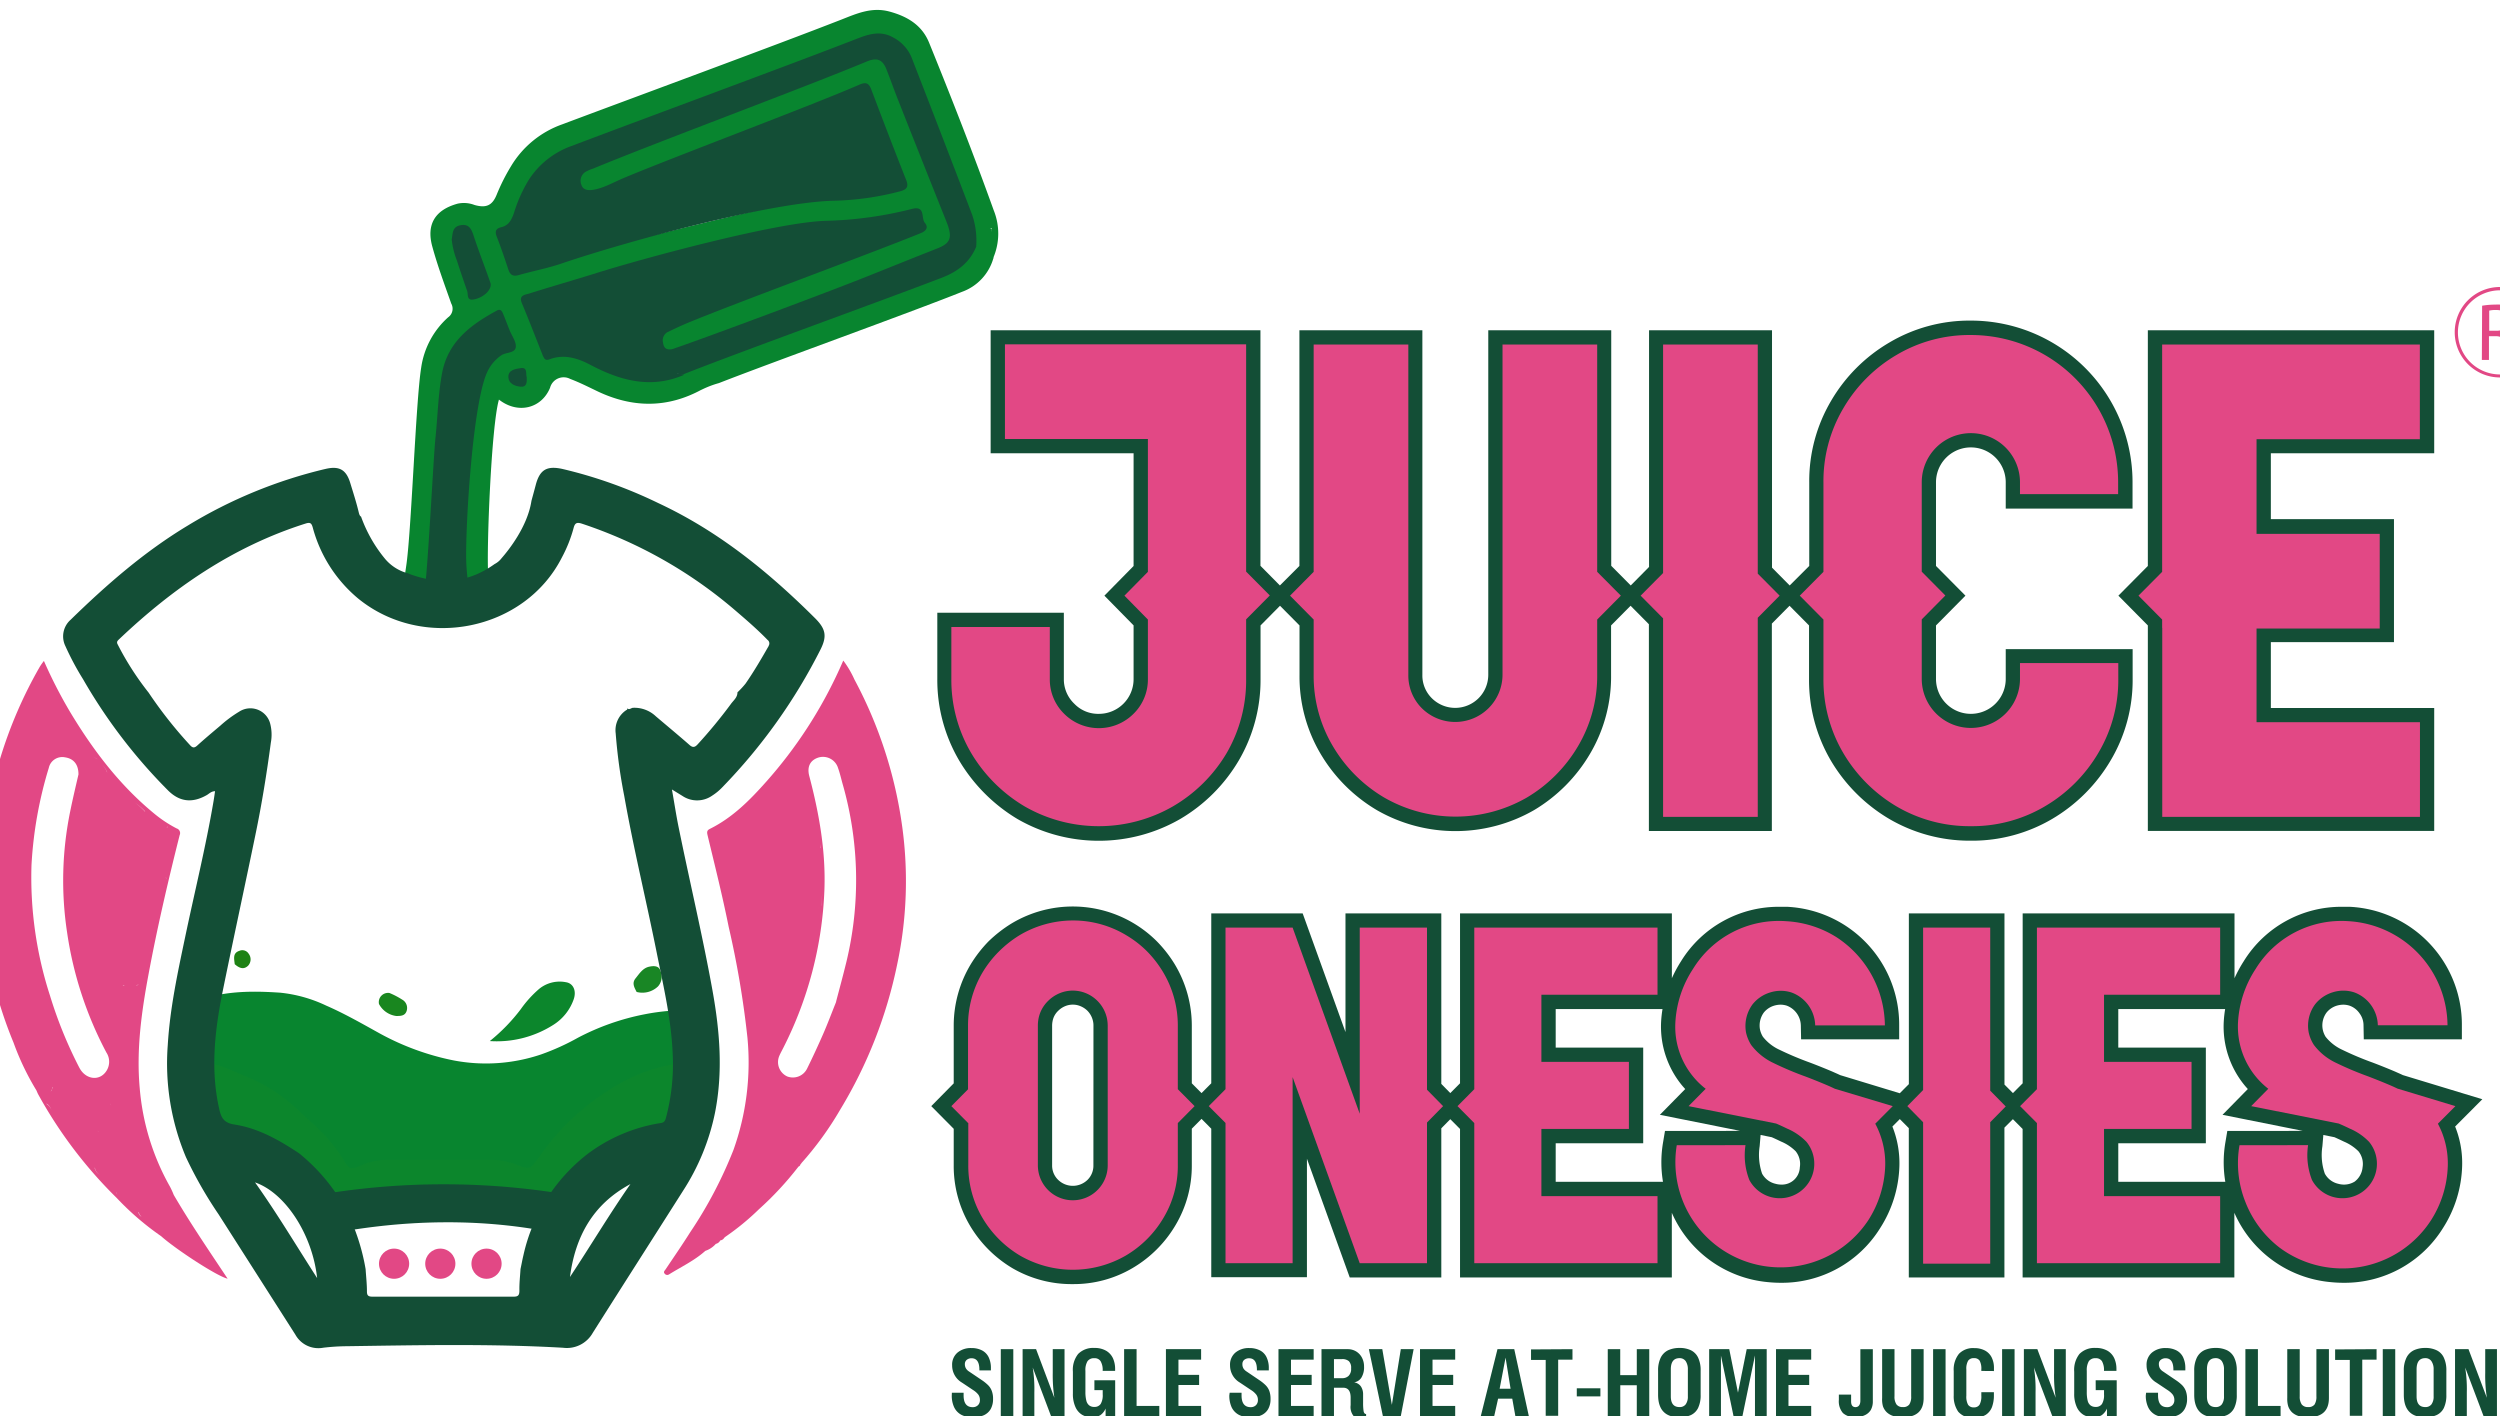 <svg viewBox="159.78 288.68 475.35 269.25" xmlns="http://www.w3.org/2000/svg" data-name="Layer 1" id="Layer_1"><defs><style>.cls-1{fill:#0c862c;}.cls-2{fill:#08852f;}.cls-3{fill:#134e36;}.cls-4{fill:#198625;}.cls-5{fill:#19861f;}.cls-6{fill:#1e8214;}.cls-7{fill:#e24885;}</style></defs><path d="M205.21,488.3s-4-2.37-6.08-.74a10.47,10.47,0,0,0-3.69,7.91,12.29,12.29,0,0,0,1.62,5.28s-1-.89,2.52,3.11,12.14,8.25,12.14,8.25l11,3.75,4.74,1h7.28L250.1,518l11.55-2.17,7.9.29s-2.47.89,0-1-1.92,1.49,4.35-3.55a76.34,76.34,0,0,1,9-6.57l1.24-.75,4.15-3.73.59-4.88,1.19-6.29-9.83-2.67-10.72,9.89-14.38,2.36-8.8-.58L231,493.57l-6.07-3.64s3.67-.59-4.83-.59A102.32,102.32,0,0,1,205.21,488.3Z" class="cls-1"></path><path d="M348.73,328.68c-3.85-10.72-8-21.32-12.29-31.88-1.36-3.35-4.13-5-7.53-5.92s-6.25.39-9.19,1.54c-12.29,4.81-40.6,15.23-53,19.89a18.55,18.55,0,0,0-9.79,8,37.5,37.5,0,0,0-2.72,5.41c-.84,2.05-2,2.56-4.22,1.93a5.62,5.62,0,0,0-3.18-.25c-4.24,1.16-6,3.88-4.84,8.13,1,3.67,2.34,7.27,3.61,10.87a2,2,0,0,1-.6,2.62,15.83,15.83,0,0,0-5.11,9.53C238.82,365,238,390,237,396.4c-.26,1.77-.48,3.55-.81,5.3,5.76,1.06,11.26-.84,16.41-3.85-.32-4.91.6-28.27,2.05-33.19,3.59,2.81,8.08,1.72,9.72-2.25a2.67,2.67,0,0,1,3.83-1.68c1.75.66,3.43,1.51,5.12,2.32,6.7,3.21,13.34,3.29,19.93-.32,0-1-.72-.71-1.22-.61a15.54,15.54,0,0,0-2.9.85c-.75.31-1.36.33-1.82-.45,1.35.91,1.86-.18,2.41-1,.42-.63,1.08-1.4-.29-1.77a5.06,5.06,0,0,0-2.1.43,15.14,15.14,0,0,1-9.57-.3,47.3,47.3,0,0,1-6.19-2.59,8.91,8.91,0,0,0-6.26-1.06c-1.42.3-1.94-.31-2.38-1.47-.92-2.43-1.73-4.9-2.85-7.25-.73-1.53-.06-2.28,1.37-2.72l7.05-2.12c6.7-2,13.41-4,20.38-4.95,9.21-1.19,34.69-6.15,43.77-8.5,1.49-.39,1.83.68,2.26,1.71s-.17,1.58-1.05,2c-.73.32-1.45.65-2.18.95-8.43,3.4-32.9,12.38-41.35,15.73a19.12,19.12,0,0,0-3.86,1.94,2.42,2.42,0,0,0-1,2.87c.32,1.1,1.21,1.33,2.24,1.19a10.88,10.88,0,0,0,2.88-.92c8.12-3.23,32.29-12,40.34-15.4,2.26-1,4.57-1.79,6.86-2.68,3.14-1.23,3.76-2.64,2.49-5.7-.42-1-.82-2-1.22-3-3.39-8.6-6.88-17.17-10.14-25.82-1-2.66-2.58-3.2-5.11-1.9a37.83,37.83,0,0,1-3.56,1.59c-10.72,4.12-37.34,14.15-48,18.47a5.41,5.41,0,0,0-1.49.86,2.56,2.56,0,0,0-.83,3.12c.53,1.2,1.66,1.29,2.78,1.08a15.88,15.88,0,0,0,3.27-1.15c10-4.33,36.14-14,46.22-18.19,1.48-.61,2.41-.62,3,1.09,1.73,5,4,9.76,5.68,14.77.76,2.28.71,2.39-1.55,2.94a83,83,0,0,1-13.52,1.65c-6.26.44-28.59,6.32-34.77,7.65s-11.89,3.59-17.95,5-6.18,1.53-8-4.56a6.42,6.42,0,0,1-.23-.83c-.08-.46,0-1,.39-1.15,2.49-1.17,2.77-3.72,3.7-5.86,1.88-4.4,4.56-7.89,9.35-9.61,6.25-2.25,12.36-4.86,18.56-7.26,6.67-2.59,29.3-10.92,36.08-13.24,5.28-1.8,7.95-.5,10,4.64,2.5,6.16,4.88,12.37,7.2,18.6,1.85,5,4.5,9.74,4.63,15.25a1.1,1.1,0,0,0,.43.73c2.36-.31,3.1-1.14,3.17-3.57,0-.08-.06-.11-.17-.09-.29,0,.19-.23.23.06,0,1.27-.5,2.48-.54,3.73,0,.72-.44,1.62.7,1.92A11.78,11.78,0,0,0,348.73,328.68Z" class="cls-2"></path><path d="M293.29,362.73c-1.48-.49-2.79.27-4,.85s-1.62-.12-2.22-.59c-.39-.31-.77-1-.2-1.44.37-.28,1-.2,1,.58s.49.49.65.19c.39-.75,1.23-1.3,1.14-2.29a.6.6,0,0,1,.16-.61,38.7,38.7,0,0,1,6.76-2.88c9.07-3.39,34.1-12.53,43.1-16.09a9.38,9.38,0,0,0,4.15-3.36c.42-.56.67-1.3,1.48-1.49a4.55,4.55,0,0,0,3.15-4.14c.91,2.28-.47,4.3.21,6.29a9.56,9.56,0,0,1-5.95,6.41c-10,4-36.17,13.42-46.24,17.36A18.36,18.36,0,0,0,293.29,362.73Z" class="cls-2"></path><path d="M345.39,335.6c-1.24,3-3.53,4.73-6.52,5.88-11,4.24-38.12,14-49.13,18.36-2.72.07-3.44-1.5-2.18-4.76,7.11-2.43,30-11,37-13.8,4.48-1.79,9-3.62,13.46-5.37,2.53-1,2.92-2.08,1.71-5.1q-4.66-11.65-9.27-23.33c-.74-1.88-1.41-3.78-2.15-5.66s-1.86-2.22-3.71-1.45c-12,5-40.06,15.4-52.05,20.37a7.85,7.85,0,0,0-1.39.59,2,2,0,0,0-.85,2.46c.35,1.06,1.28,1.1,2.14,1,2.1-.32,3.93-1.43,5.85-2.23,9.64-4.06,35.34-13.63,44.93-17.8,1.3-.56,1.79-.2,2.24,1,2.17,5.73,4.36,11.46,6.62,17.17.6,1.52-.17,1.88-1.37,2.18a53.74,53.74,0,0,1-12.19,1.73c-12.39.23-40.43,8-52.14,12-2.59.87-5.31,1.38-7.94,2.13-1.06.31-1.63.06-2-1-.7-2.12-1.41-4.24-2.23-6.32-.39-1-.12-1.54.83-1.76,1.49-.34,2-1.43,2.46-2.73a27.4,27.4,0,0,1,2.82-6.3,16.09,16.09,0,0,1,8.12-6.42c12.74-4.84,41.47-15.41,54.17-20.36,2.28-.89,4.6-1.68,7.07-.23a7.5,7.5,0,0,1,3.41,3.74q5.81,14.94,11.52,29.91A15.25,15.25,0,0,1,345.39,335.6Z" class="cls-3"></path><path d="M248.43,395.44c-.19-6.22,1.21-30.69,4.13-36.3a7.88,7.88,0,0,1,2.54-2.9c.9-.62,2.61-.37,2.75-1.56.12-1-.74-2.13-1.17-3.2s-.77-2-1.19-3c-.22-.51-.44-1.18-1.24-.75-4.94,2.69-9.29,5.87-10.42,11.93-.75,4.05-.82,8.17-1.25,12.25-.41,3.88-1.48,26.25-2.2,30.08a23.69,23.69,0,0,0,8.44-2.15C248.63,398.37,248.48,396.91,248.43,395.44Z" class="cls-3"></path><path d="M287.56,355.08a19.72,19.72,0,0,1,.12,2.54c-.1,1.53.58,2.22,2.06,2.22V360c-6.31,2.68-12.15,1-17.81-2-2.48-1.3-5-2-7.66-1-.81.3-1-.11-1.27-.69-1.33-3.35-2.62-6.72-4-10-.63-1.52.63-1.58,1.38-1.81,4.26-1.35,8.56-2.57,12.83-3.91,8.93-2.81,34.16-9.64,43.52-9.92a73.51,73.51,0,0,0,16.47-2.27c2.6-.67,1.67,1.75,2.43,2.65s.23,1.58-.88,2c-9.42,3.84-34.9,13.17-44.29,17.06-1.27.53-2.5,1.12-3.74,1.71a1.78,1.78,0,0,0-.87,2C286,355,286.63,355.23,287.56,355.08Z" class="cls-3"></path><path d="M245.67,334.23c.2-1.1.07-2.4,1.6-2.71s2.06.5,2.49,1.75c1,3.07,2.2,6.1,3.26,9.16.42,1.2-1.2,2.83-3.15,3.19-1.46.27-1-1-1.29-1.69q-1-2.85-1.93-5.72A15.46,15.46,0,0,1,245.67,334.23Z" class="cls-3"></path><path d="M259.93,360.39c.06,1,0,1.91-1.12,1.82s-2.31-.56-2.37-1.81c-.06-1.42,1.42-1.59,2.38-1.73C260.17,358.48,259.7,359.82,259.93,360.39Z" class="cls-3"></path><path d="M282.38,481.53A46.13,46.13,0,0,0,269.66,486a44.87,44.87,0,0,1-7,3.17,32.7,32.7,0,0,1-16.77,1.11,49.3,49.3,0,0,1-13.83-5.06c-3.38-1.87-6.73-3.8-10.27-5.34a26.56,26.56,0,0,0-8.72-2.45c-6-.41-12-.35-17.67,2.32v10.39a8.3,8.3,0,0,0,2.28.58c3.07-.11,5.78,1.34,8.39,2.43a32.38,32.38,0,0,1,11.06,7.22c.9.94,2,1.73,2.91,2.66a33.26,33.26,0,0,1,5,6.06c1.09,1.91,1.42,2.09,3.39,1.19a11.74,11.74,0,0,1,5-1.06c6.54,0,13.09,0,19.63,0a13.2,13.2,0,0,1,5,.93c2.24.92,2.54.91,4-1.16a46.58,46.58,0,0,1,14.62-13.74,32.28,32.28,0,0,1,13.06-4.49,2,2,0,0,0,2.06-2.22c0-2.24,0-4.48,0-6.71a1.07,1.07,0,0,0-.48-1.06A41.24,41.24,0,0,0,282.38,481.53Z" class="cls-2"></path><path d="M267.4,475.44a6.18,6.18,0,0,0-5.12,1.28,21.31,21.31,0,0,0-3.46,3.82,34.32,34.32,0,0,1-5.91,6.09A20,20,0,0,0,265,483.54a9.39,9.39,0,0,0,3.83-4.76C269.44,477.16,268.84,475.67,267.4,475.44Z" class="cls-1"></path><path d="M280.83,477.29a4.29,4.29,0,0,0,4.06-1.05,2.77,2.77,0,0,0,.45-3c-.32-1-1.34-.92-2.13-.75-1.21.26-1.86,1.32-2.58,2.21S280.35,476.37,280.83,477.29Z" class="cls-4"></path><path d="M236.24,478.74a15.18,15.18,0,0,0-2.4-1.25,1.76,1.76,0,0,0-2,2.09,4.35,4.35,0,0,0,3.27,2.28c.85,0,1.7,0,2-1A1.82,1.82,0,0,0,236.24,478.74Z" class="cls-5"></path><path d="M205.3,469.47c-1.31.42-1,1.52-.89,2.54.92.81,1.75,1.06,2.55.28a1.76,1.76,0,0,0,.1-2.27A1.41,1.41,0,0,0,205.3,469.47Z" class="cls-6"></path><path d="M322.24,417.88a18.41,18.41,0,0,0-2.12-3.6c-.28.64-.49,1.12-.71,1.6a85.37,85.37,0,0,1-13.91,21.4c-3.11,3.5-6.39,6.84-10.74,9-.63.3-.56.7-.44,1.23,1.39,5.77,2.83,11.53,4,17.35A177.58,177.58,0,0,1,301.9,486a49.46,49.46,0,0,1-2.66,21.33A81.49,81.49,0,0,1,291,523c-1.49,2.37-3.09,4.68-4.64,7-.17.26-.52.52-.19.86a.6.6,0,0,0,.81.14c2.33-1.45,4.85-2.63,6.91-4.48h0a4.67,4.67,0,0,0,2-1.33,1.23,1.23,0,0,0,.84-.66h0a1,1,0,0,0,.79-.56.1.1,0,0,0,.12-.08,48.12,48.12,0,0,0,6.44-5.28,60.7,60.7,0,0,0,7.52-8.11A.62.62,0,0,0,312,510a.14.14,0,0,0,.14-.14,61.81,61.81,0,0,0,7.37-10.15,87,87,0,0,0,10.83-27.52,76.15,76.15,0,0,0,1-26.24A83,83,0,0,0,322.24,417.88Zm-.58,53.71a.16.16,0,0,0,0-.1A.16.16,0,0,1,321.66,471.59Zm0-.12a.73.73,0,0,0-.23-.37v0A.73.73,0,0,1,321.66,471.47Zm0-1.61c0-.41,0-.82,0-1.23l0,1.23c.3.3.3.51.06.65C322,470.37,322,470.16,321.7,469.86Zm.13-1.26.1,0Zm.12-.48v0a.52.52,0,0,1,.18.26A.52.52,0,0,0,322,468.12Zm.16.33s0,0-.05.06l-.08,0,.08,0S322.1,468.48,322.11,468.45Zm-6.35-18.52a3.21,3.21,0,0,1,0-.76l-.66-3.58.66,3.58A3.21,3.21,0,0,0,315.76,449.93Zm-1,17.32v0Zm.24,1.1,0-.48a1.82,1.82,0,0,1-.14-.19.85.85,0,0,1-.11-.27.85.85,0,0,0,.11.27,1.82,1.82,0,0,0,.14.19Zm.77-4.73,0-1.48c-.26-.37-.41-.73-.16-1-.25.28-.1.64.16,1C315.74,462.63,315.74,463.13,315.73,463.62Zm.25-2.75c.09-1.73.18-3.46.26-5.19-.44-.15-.55-.37-.46-.63a1,1,0,0,1,.07-.15,1,1,0,0,0-.07.15c-.09.26,0,.48.46.63C316.16,457.41,316.07,459.14,316,460.87Zm0-8.69a2.57,2.57,0,0,1-.66-2.17,2.57,2.57,0,0,0,.66,2.17l0,2.48Zm2.78,26.93,0,.07h0c-.84,2.08-1.62,4.18-2.52,6.23s-1.95,4.33-3,6.45a3,3,0,0,1-3.79,1.49,3,3,0,0,1-1.49-3.91c.23-.54.52-1.05.78-1.57a72.23,72.23,0,0,0,7.79-29.9c.29-7.41-1-14.62-2.88-21.76-.46-1.78.21-3,1.74-3.49a3,3,0,0,1,3.74,2c.36,1,.58,2,.86,3a66.35,66.35,0,0,1,.7,33.95c-.61,2.5-1.29,5-1.94,7.47a.93.93,0,0,0,.36-.38A.93.93,0,0,1,318.77,479.11Z" class="cls-7"></path><path d="M192.82,515.89a15,15,0,0,0-.72-1.58,45.67,45.67,0,0,1-5.75-18.7c-.67-7.33.34-14.57,1.69-21.77,1.65-8.86,3.7-17.63,5.9-26.37a.92.92,0,0,0-.57-1.27,23.94,23.94,0,0,1-4.24-2.8c-6.63-5.44-11.67-12.12-16-19.31a90,90,0,0,1-5-9.74,12,12,0,0,0-.79,1.12A83.69,83.69,0,0,0,159.78,433a79.75,79.75,0,0,0,2.58,53.94A49.78,49.78,0,0,0,166.7,496h0c.12.26.22.54.36.79A85.19,85.19,0,0,0,182,516.49a53,53,0,0,0,8.42,7.24h0c2.74,2.46,10.66,7.64,12.64,8.08C199.44,526.36,195.94,521.24,192.82,515.89Zm-2.12-2.44a1.7,1.7,0,0,1,.75.89,1.7,1.7,0,0,0-.75-.89.59.59,0,0,1-.24-.47A.59.59,0,0,0,190.7,513.45Zm-12.11-9.59h0c-.2,0-.23-.16-.24-.3C178.36,503.7,178.39,503.83,178.59,503.86Zm7.82-31.05-.06.48Zm-.14,1.91a2.44,2.44,0,0,0,.57,1.37h0A2.44,2.44,0,0,1,186.27,474.72Zm-11.39,17A81.78,81.78,0,0,1,169.29,478a73,73,0,0,1-3.52-24.87,77.37,77.37,0,0,1,3.29-18.45,2.62,2.62,0,0,1,3.08-2c1.59.23,2.57,1.3,2.56,3.25-.46,2-1.07,4.54-1.58,7.06a65.59,65.59,0,0,0-.58,23A70.24,70.24,0,0,0,180,488.79a3.21,3.21,0,0,1-.14,3.74C178.52,494.3,176,493.87,174.88,491.71ZM180.45,437a.43.43,0,0,0,.35.23A.43.43,0,0,1,180.45,437Zm.56.85.05.05ZM184.43,466l0,0Zm-4.71-29.8.12,0Zm.2,29.75a.49.49,0,0,0-.17-.06A.49.49,0,0,1,179.92,466Zm-4.28,9-.21-.09.21.09Zm-1.6-5c-.1-.55-.2-1.11-.35-1.66l.39,0-.39,0C173.84,468.91,173.94,469.47,174,470Zm1.13-31.66.06-.14h0Zm-.4,1.11a5.53,5.53,0,0,1,.2-.66A5.53,5.53,0,0,0,174.77,439.47Zm-.08,1.35a4.67,4.67,0,0,1,0-.52A4.67,4.67,0,0,0,174.69,440.82Zm6,57.35c0,.29,0,.63.26.75-.29-.12-.24-.46-.26-.75Zm2.49-22.1a1.94,1.94,0,0,0,.35,0h0A1.94,1.94,0,0,1,183.14,476.07Zm3.43,24.68h0a.64.64,0,0,1-.19-.22,1,1,0,0,1-.06-.25,1,1,0,0,0,.06.25A.64.64,0,0,0,186.57,500.75Zm-.86-24.7-.32.05.32-.05a2.61,2.61,0,0,1,.48-.05A2.61,2.61,0,0,0,185.71,476.05Zm-3.64-38.13a1.13,1.13,0,0,1-.13-.2h-.52a.66.66,0,0,1-.24.17.66.66,0,0,0,.24-.17h.52A1.13,1.13,0,0,0,182.07,437.92Zm-1.17-.7h0v0Zm-.51-1-.13,0,.13,0v0Zm-.73,0a.32.32,0,0,1-.09-.08A.32.32,0,0,0,179.66,436.2Zm-10,59.69a1.07,1.07,0,0,1-.31.39A1.07,1.07,0,0,0,169.62,495.89Zm.07-.42a.8.8,0,0,1,0,.32A.8.8,0,0,0,169.69,495.47Zm18.39,10.77a8,8,0,0,1-.75-2.5h0A8,8,0,0,0,188.08,506.24Zm-1.62-6.34,0,0Zm-.14-.15h0c-.07-.46-.1-.94-.13-1.41C186.22,498.81,186.25,499.29,186.32,499.75Zm.4-21.29s-.05-.1-.13-.14a3.7,3.7,0,0,1,.16-.92,3.7,3.7,0,0,0-.16.92C186.67,478.36,186.72,478.41,186.72,478.46ZM188.3,470a2.93,2.93,0,0,1-.67,1.91l0,1.24c0-.42,0-.83,0-1.24a2.93,2.93,0,0,0,.67-1.91c0-.12,0-.25,0-.37C188.31,469.7,188.31,469.83,188.3,470Zm2.41-12.05a10.13,10.13,0,0,1-.53,2.78c-.05.2-.11.4-.17.6.06-.2.12-.4.17-.6a10.13,10.13,0,0,0,.53-2.78,2,2,0,0,0,.27-1.1A2,2,0,0,1,190.71,457.9Zm.48-1.63.17-.17a.22.22,0,0,0,0-.08.22.22,0,0,1,0,.08Zm.25-.31c.06-.15,0-.34-.21-.56,0-.33,0-.65,0-1,0,.33,0,.65,0,1C191.45,455.62,191.5,455.81,191.44,456Zm1.35-8v.21a3.65,3.65,0,0,1-.08,1.71,3.65,3.65,0,0,0,.08-1.71V448c.32,0,.43-.18.38-.46C193.22,447.78,193.11,447.91,192.79,448Zm-1.33-2c.07-.11.14-.15.21-.09s-.14,0-.21.09h0Zm-4.1-3c1.14.76,2.27,1.54,3.42,2.29-1.15-.75-2.28-1.53-3.42-2.29a11.91,11.91,0,0,0-1.91-1.7A11.91,11.91,0,0,1,187.36,442.94Zm-7.22-7.47a9.28,9.28,0,0,1,1.78,1.64,9.28,9.28,0,0,0-1.78-1.64,4,4,0,0,0-1-1.51A4,4,0,0,1,180.14,435.47Zm-2.56-2.76c.32,0,.63,0,.74.35-.11-.32-.42-.34-.74-.35a1.32,1.32,0,0,0-.19-.7A1.32,1.32,0,0,1,177.58,432.71ZM168.25,497a1.65,1.65,0,0,1,.36-.28,1.65,1.65,0,0,0-.36.28Zm.65-.47-.16.1Zm-.25,2a2.28,2.28,0,0,1,.9,1.17,1.34,1.34,0,0,0,0,.2,1.34,1.34,0,0,1,0-.2A2.28,2.28,0,0,0,168.65,498.6Zm1,1.46.2.19h0Zm4.32,5.93h0a19,19,0,0,1-2.72-3.49A19,19,0,0,0,173.94,506Zm3.85,4.76a4.09,4.09,0,0,1-1.91-1.76,4.09,4.09,0,0,0,1.91,1.76,1.75,1.75,0,0,0,1,1.36A1.75,1.75,0,0,1,177.79,510.75Zm4.15,4.7-.52-.5a1.5,1.5,0,0,1,0-.22,5.11,5.11,0,0,1-2-1.66,5.11,5.11,0,0,0,2,1.66,1.5,1.5,0,0,0,0,.22c.17.17.34.34.52.5a.58.58,0,0,0,.13.41A.58.58,0,0,1,181.94,515.45Zm4.11,3.75a2.51,2.51,0,0,1-1.51-.91l-.24-.26.24.26a2.51,2.51,0,0,0,1.51.91c.19.32.31.7.63.89C186.36,519.9,186.24,519.52,186.05,519.2Zm4.38,4.49Z" class="cls-7"></path><path d="M267.86,523.69c-15.47-3.69-32-3.25-47.43,0-.68-3-1-4.52-1.69-7.54a142,142,0,0,1,50.81,0C268.88,519.17,268.54,520.67,267.86,523.69Z" class="cls-3"></path><circle r="2.87" cy="528.96" cx="234.71" class="cls-7"></circle><circle r="2.87" cy="528.96" cx="243.5" class="cls-7"></circle><circle r="2.87" cy="528.96" cx="252.29" class="cls-7"></circle><path d="M314.73,406.2c-8.78-8.74-18.31-16.51-29.78-21.86a87.26,87.26,0,0,0-18.26-6.5c-3-.65-4.3.2-5.05,3.07-.26,1-.54,2-.81,3-.75,4.93-4.41,9.46-5.69,10.92h0a3.92,3.92,0,0,1-1.32,1.1c-4.9,3.54-10.23,4-15.87,2-.23-.08-.44-.18-.67-.28h-.08a8.48,8.48,0,0,1-4.23-2.74l0,0h0a26.7,26.7,0,0,1-4.54-8c-.19-.09-.32-.32-.43-.78-.45-1.89-1.05-3.75-1.62-5.61-.77-2.53-2.07-3.29-4.7-2.68a90,90,0,0,0-26.16,10.75c-8.31,5-15.47,11.26-22.31,17.93a4.2,4.2,0,0,0-1,5,52.87,52.87,0,0,0,3.36,6.3A101.51,101.51,0,0,0,191.76,439c2.2,2.18,4.63,2.41,7.35.85.46-.27.84-.72,1.56-.73-.09.64-.18,1.25-.28,1.86-1.48,8.72-3.61,17.31-5.43,26-1.42,6.75-2.87,13.49-3.28,20.39a46,46,0,0,0,3.45,21.32,78.66,78.66,0,0,0,6.21,10.88l14.59,22.86a5,5,0,0,0,5.29,2.51,39.83,39.83,0,0,1,4.5-.29c13.71-.2,27.41-.49,41.1.29a5.65,5.65,0,0,0,5.66-2.82c5.69-9,11.45-18,17.16-27a43.14,43.14,0,0,0,6.08-14.81c1.56-7.8.93-15.53-.46-23.26-1.87-10.37-4.32-20.63-6.43-31-.48-2.33-.83-4.68-1.29-7.26l2,1.23a5,5,0,0,0,5.67-.07,10.18,10.18,0,0,0,1.95-1.62,106,106,0,0,0,18.66-26.21C317.06,409.62,316.78,408.24,314.73,406.2ZM208.27,513.5c5.78,2,10.91,9.92,11.81,18.19C216.08,525.48,212.45,519.37,208.27,513.5Zm59.88,18c1-7.61,4.29-13.82,11.5-17.68C275.63,519.58,272.05,525.61,268.15,531.49Zm37.79-120c-1.39,2.43-2.8,4.85-4.4,7.16a16,16,0,0,1-1.54,1.66c0,1-.77,1.54-1.25,2.22a94,94,0,0,1-6.31,7.66c-.58.65-1,.64-1.61.08-2.09-1.83-4.24-3.61-6.36-5.41a5.92,5.92,0,0,0-4.3-1.61c-.39,0-.74.49-1.15.08l0,0c.09.19,0,.31-.17.37a4.58,4.58,0,0,0-2,4.43A100.37,100.37,0,0,0,278.47,440c1.77,10,4.17,19.81,6.16,29.73,1.29,6.43,2.8,12.83,3.06,19.4a39.66,39.66,0,0,1-1.26,12c-.15.57-.32,1-1,1.08a31.14,31.14,0,0,0-14,5.94,33.53,33.53,0,0,0-12.12,19.17c-.21.88-.37,1.77-.56,2.66-.08,1.36-.24,2.73-.21,4.09,0,1-.32,1.17-1.24,1.16-6.14,0-12.28,0-18.42,0-2.75,0-5.49,0-8.24,0-.84,0-1.09-.22-1.09-1,0-1.41-.16-2.81-.25-4.22a40,40,0,0,0-3.65-11.18,35.7,35.7,0,0,0-9-10.86c-3.77-2.5-7.71-4.76-12.28-5.47-2-.31-2.52-1.24-2.9-2.94-1.74-7.65-.81-15.21.72-22.73,2-9.81,4.13-19.59,6.15-29.39,1.21-5.82,2.16-11.68,2.94-17.56a8.32,8.32,0,0,0-.12-3.58,3.89,3.89,0,0,0-5.91-2.3,23.09,23.09,0,0,0-3.57,2.65c-1.49,1.26-3,2.52-4.42,3.81-.53.48-.88.42-1.33-.08a82,82,0,0,1-7.89-10,55.09,55.09,0,0,1-5.88-9.16c-.23-.42-.11-.64.21-.94,10.25-9.74,21.69-17.67,35.51-22.05.9-.29,1.13-.06,1.36.73a26.45,26.45,0,0,0,8.66,13.54c12.3,10,31.62,6.14,38.71-7.81a26.34,26.34,0,0,0,2.22-5.56c.24-.94.54-1.23,1.62-.87a86.5,86.5,0,0,1,29,16.37c2.15,1.84,4.3,3.69,6.27,5.72A.83.83,0,0,1,305.94,411.46Z" class="cls-3"></path><path d="M353.21,444.39a31,31,0,0,0,31,0,31.37,31.37,0,0,0,11.11-11.11,30.3,30.3,0,0,0,4.14-15.49V407.6l3.7-3.74,3.71,3.74V417a28.85,28.85,0,0,0,4,15,30.38,30.38,0,0,0,10.71,10.72,30,30,0,0,0,29.88,0A30.35,30.35,0,0,0,462.11,432a28.8,28.8,0,0,0,4-15V407.6l3.71-3.74,3.48,3.51v39.31h23.38V407.25l3.36-3.39,3.71,3.74v10.18a30.26,30.26,0,0,0,4.14,15.5A31.53,31.53,0,0,0,519,444.39a30.35,30.35,0,0,0,15.52,4.14A30,30,0,0,0,550,444.38a31.36,31.36,0,0,0,11.09-11.1,29.86,29.86,0,0,0,4.19-15.5v-5.67H541.15v5.67a6.63,6.63,0,1,1-13.26,0V407.6l5.6-5.66-5.6-5.65V380.38a6.63,6.63,0,0,1,13.26,0v5h24.11v-5a30.73,30.73,0,0,0-30.74-30.74A29.88,29.88,0,0,0,519,353.82a30.91,30.91,0,0,0-11.07,11.1,30,30,0,0,0-4.14,15.46v15.91L500.07,400l-3.36-3.39V351.48H473.33v45L469.85,400l-3.71-3.74V351.48H442.76V417a6.29,6.29,0,0,1-10.69,4.48,6.08,6.08,0,0,1-1.84-4.48V351.48H406.85v44.81L403.14,400l-3.7-3.74V351.48h-51.3v23.38h27.18V396.3l-5.55,5.64,5.55,5.65v10.19a6.59,6.59,0,0,1-6.62,6.63,6.27,6.27,0,0,1-4.64-1.91,6.4,6.4,0,0,1-2-4.72V405.19H338v12.59a30.25,30.25,0,0,0,4.16,15.51A32.05,32.05,0,0,0,353.21,444.39Z" class="cls-3"></path><polygon points="568.17 407.6 568.17 446.68 622.62 446.68 622.62 423.3 591.56 423.3 591.56 410.77 614.97 410.77 614.97 387.39 591.56 387.39 591.56 374.86 622.62 374.86 622.62 351.48 568.17 351.48 568.17 396.29 562.57 401.94 568.17 407.6" class="cls-3"></polygon><path d="M631.77,497.69l-15.11-4.59c-.49-.24-1-.45-1.48-.67-1.32-.56-2.73-1.13-4.23-1.7a58.73,58.73,0,0,1-5.76-2.42,8.67,8.67,0,0,1-3.22-2.5,4.24,4.24,0,0,1-.54-1.36,4.11,4.11,0,0,1,.72-3.24,4,4,0,0,1,1.94-1.31,4.56,4.56,0,0,1,1.24-.19,4,4,0,0,1,1.17.18,3.86,3.86,0,0,1,1.93,1.48,3.79,3.79,0,0,1,.75,2.27l.05,2.66h18.65l0-2.73a22.43,22.43,0,0,0-21.28-22.47c-.46,0-.92,0-1.37,0a21.79,21.79,0,0,0-18.82,10.34,24.93,24.93,0,0,0-1.76,3.24V462.35H544.37v32.31l-1.85,1.86-1.61-1.62V462.35H522.73v32.47L521,496.55l-11.34-3.45c-.49-.24-1-.45-1.48-.67-1.32-.56-2.73-1.13-4.23-1.7a59.77,59.77,0,0,1-5.76-2.42,8.54,8.54,0,0,1-3.21-2.5,4.28,4.28,0,0,1-.55-1.36,4.19,4.19,0,0,1,.72-3.24,4,4,0,0,1,1.95-1.31,4.49,4.49,0,0,1,1.23-.19,4,4,0,0,1,1.17.18,4.13,4.13,0,0,1,2.69,3.75l.05,2.66h18.65l0-2.73a22.42,22.42,0,0,0-21.27-22.47c-.46,0-.92,0-1.38,0a21.79,21.79,0,0,0-18.82,10.34,24.85,24.85,0,0,0-1.75,3.24V462.35H437.39v32.31l-1.85,1.86-1.71-1.75V462.35H415.61v22.57l-8.14-22.57H390.09v32.31l-1.85,1.86-1.85-1.86v-11A22.64,22.64,0,0,0,383.13,472a24.23,24.23,0,0,0-3.38-4.33A22.61,22.61,0,0,0,352,464.34a25.28,25.28,0,0,0-4.29,3.36,24.55,24.55,0,0,0-3.33,4.29,22.64,22.64,0,0,0-3.26,11.68v11L336.85,499l4.27,4.31v6.95a22.27,22.27,0,0,0,3.06,11.41,23.19,23.19,0,0,0,8.15,8.17,22.33,22.33,0,0,0,11.43,3,22,22,0,0,0,11.38-3.06,23,23,0,0,0,8.16-8.16,22,22,0,0,0,3.09-11.41v-6.92l1.85-1.87,1.85,1.87v28.24h18.19V509l8.14,22.58h17.41V503.22l1.71-1.74,1.85,1.86v28.24h40.27v-12.3A22.15,22.15,0,0,0,496,532.47c.81.08,1.63.12,2.44.12a22,22,0,0,0,18.84-10.41,23.08,23.08,0,0,0,3.65-11.74,18.77,18.77,0,0,0-1.33-7.56l1.41-1.42,1.71,1.72v28.4h18.18V503.09l1.61-1.61,1.85,1.86v28.24h40.26v-12.3A22.18,22.18,0,0,0,603,532.47c.82.08,1.64.12,2.44.12a22,22,0,0,0,18.85-10.41,23.07,23.07,0,0,0,3.64-11.74,18.6,18.6,0,0,0-1.33-7.56ZM367.68,510.26a3.78,3.78,0,0,1-1.14,2.78,4,4,0,0,1-5.54,0,3.77,3.77,0,0,1-1.17-2.8V483.67a4.5,4.5,0,0,1,.08-.79,3.59,3.59,0,0,1,1.07-2,4.07,4.07,0,0,1,2-1.1,3.89,3.89,0,0,1,1.57,0,4.17,4.17,0,0,1,2,1.09,4.09,4.09,0,0,1,1.06,2,3.89,3.89,0,0,1,.08.78Zm111-6.54h-2.32l-.38,2.26a22.48,22.48,0,0,0,0,7.41H455.58v-7.33h16.64V487.87H455.58v-7.33h20.31a22.21,22.21,0,0,0-.27,2.47,17.64,17.64,0,0,0,3.94,12c.22.26.43.5.65.74l-4.82,4.9,15.23,3.05C486.63,503.72,482.61,503.72,478.63,503.72ZM502,510.63a3.41,3.41,0,0,1-3.51,3.29,4.18,4.18,0,0,1-1.14-.16,3.9,3.9,0,0,1-2.53-1.93,11,11,0,0,1-.46-5.2l.18-2.15,2.12.43c.57.25,1.12.51,1.72.8l.11.05a8.6,8.6,0,0,1,2.72,1.82A3.87,3.87,0,0,1,502,510.63Zm83.59-6.91h-2.31l-.38,2.26a22.48,22.48,0,0,0,0,7.41H562.55v-7.33H579.2V487.87H562.55v-7.33h20.32a22.21,22.21,0,0,0-.27,2.47,17.59,17.59,0,0,0,3.94,12c.21.26.43.5.64.74l-4.81,4.9,15.23,3.05C593.6,503.72,589.59,503.72,585.6,503.72ZM609,510.63a3.83,3.83,0,0,1-1.52,2.73,3.9,3.9,0,0,1-2,.56,4.11,4.11,0,0,1-1.13-.16,3.88,3.88,0,0,1-2.53-1.93,10.76,10.76,0,0,1-.46-5.2l.18-2.15,2.12.43c.56.25,1.12.51,1.72.8l.11.05a8.72,8.72,0,0,1,2.72,1.82A3.83,3.83,0,0,1,609,510.63Z" class="cls-3"></path><path d="M354.59,442a29.07,29.07,0,0,1-10.15-10.14,27.41,27.41,0,0,1-3.77-14.12V407.9h18.72v9.88a9.12,9.12,0,0,0,2.73,6.62,9.33,9.33,0,0,0,13.19,0,9.12,9.12,0,0,0,2.73-6.62v-11.3l-4.46-4.54,4.46-4.53V372.15H350.86v-18h45.86v43.22l4.5,4.53-4.5,4.54v11.3A27.5,27.5,0,0,1,393,431.9,28.58,28.58,0,0,1,382.81,442a28.29,28.29,0,0,1-28.22,0Z" class="cls-7"></path><path d="M409.56,406.48l-4.49-4.54,4.49-4.53V354.19h18V417a8.8,8.8,0,0,0,2.61,6.38A9,9,0,0,0,445.47,417V354.19h18v43.22l4.5,4.53-4.5,4.54V417a26.13,26.13,0,0,1-3.65,13.57,27.65,27.65,0,0,1-9.73,9.76,27.19,27.19,0,0,1-27.11,0,27.65,27.65,0,0,1-9.76-9.76A26.11,26.11,0,0,1,409.56,417Z" class="cls-7"></path><path d="M476,406.25l-4.27-4.31,4.27-4.3V354.19H494v43.56l4.16,4.19-4.16,4.2V444H476Z" class="cls-7"></path><path d="M506.49,406.48l-4.5-4.54,4.5-4.53v-17a27.16,27.16,0,0,1,3.77-14.08,28.18,28.18,0,0,1,10.11-10.15,27.18,27.18,0,0,1,14.15-3.8,28,28,0,0,1,28,28v2.26H543.86v-2.26a9.34,9.34,0,0,0-18.68,0v17l4.49,4.53-4.49,4.54v11.3a9.34,9.34,0,1,0,18.68,0v-3h18.69v3a27.06,27.06,0,0,1-3.81,14.12A28.5,28.5,0,0,1,548.59,442a27.15,27.15,0,0,1-14.07,3.77A27.44,27.44,0,0,1,520.37,442a28.71,28.71,0,0,1-10.11-10.14,27.41,27.41,0,0,1-3.77-14.12Z" class="cls-7"></path><path d="M570.89,408.06v-1.58l-4.5-4.54,4.5-4.53V354.19h49v18H588.84v18h23.42v18H588.84V426h31.07v18h-49V408.06Z" class="cls-7"></path><path d="M343.84,502.2l-3.17-3.2,3.17-3.2V483.67a19.77,19.77,0,0,1,2.87-10.27,20.67,20.67,0,0,1,3-3.8,21.52,21.52,0,0,1,3.77-3,19.84,19.84,0,0,1,10.33-2.9,19.51,19.51,0,0,1,10.27,2.9,19.76,19.76,0,0,1,3.83,3,21.11,21.11,0,0,1,2.95,3.8,19.77,19.77,0,0,1,2.87,10.27v12.11l3.19,3.22-3.19,3.22v8a19.2,19.2,0,0,1-2.71,10,20.25,20.25,0,0,1-7.21,7.21,20.11,20.11,0,0,1-20.06,0,20.41,20.41,0,0,1-7.18-7.21,19.46,19.46,0,0,1-2.68-10V502.2Zm13.28,5.95v2.11a6.64,6.64,0,1,0,13.28,0V483.67a7.43,7.43,0,0,0-.14-1.34,6.69,6.69,0,0,0-5.16-5.16,7.43,7.43,0,0,0-1.34-.14,7.33,7.33,0,0,0-1.34.14,6.78,6.78,0,0,0-3.36,1.83,6.39,6.39,0,0,0-1.81,3.33,7.42,7.42,0,0,0-.13,1.34v24.48Z" class="cls-7"></path><path d="M392.8,502.2v0L389.61,499l3.19-3.22V465.06h12.76l12.76,35.39V465.06h12.79v30.82l3.06,3.12-3.06,3.12v26.75H418.32l-12.76-35.39v35.39H392.8Z" class="cls-7"></path><path d="M440.1,503.34v-1.12L436.91,499l3.19-3.22V465.06h34.84v12.76H452.86v12.76H469.5v12.76H452.86v12.77h22.08v12.76H440.1V503.34Z" class="cls-7"></path><path d="M491.67,506.41a12.92,12.92,0,0,0,.73,6.63,6.56,6.56,0,1,0,10.85-7.26,11.16,11.16,0,0,0-3.69-2.52c-.68-.33-1.36-.65-2.07-.95L480.84,499l3.26-3.3a14.44,14.44,0,0,1-2.44-2.38,14.88,14.88,0,0,1-3.33-10.14,20.53,20.53,0,0,1,3.36-10.27,19.15,19.15,0,0,1,17.76-9.07,20,20,0,0,1,9.46,3,20.24,20.24,0,0,1,9.26,16.81H504.92a6.84,6.84,0,0,0-4.51-6.26,6.65,6.65,0,0,0-4.07,0,6.78,6.78,0,0,0-3.34,2.27,6.94,6.94,0,0,0-1.23,5.33,7.29,7.29,0,0,0,1,2.41,11.39,11.39,0,0,0,4.24,3.41,61.32,61.32,0,0,0,6.09,2.57c1.37.52,2.73,1.07,4.07,1.64.52.22,1,.44,1.5.68h0L519.67,499l-3.33,3.34v0a16,16,0,0,1,1.89,8.09A20.32,20.32,0,0,1,515,520.72a20,20,0,0,1-36.4-14.29C483,506.43,487.32,506.43,491.67,506.41Z" class="cls-7"></path><path d="M525.44,502.06l-3-3.06,3-3.06V465.06H538.2v31l2.95,3-2.95,3v26.89H525.44Z" class="cls-7"></path><path d="M547.08,503.34v-1.12l-3.2-3.22,3.2-3.22V465.06h34.84v12.76H559.84v12.76h16.64v12.76H559.84v12.77h22.08v12.76H547.08V503.34Z" class="cls-7"></path><path d="M598.64,506.41a12.93,12.93,0,0,0,.74,6.63,6.56,6.56,0,1,0,10.85-7.26,11.16,11.16,0,0,0-3.69-2.52c-.68-.33-1.37-.65-2.08-.95L587.82,499l3.25-3.3a15,15,0,0,1-5.76-12.52,20.53,20.53,0,0,1,3.36-10.27,19.15,19.15,0,0,1,17.76-9.07,20,20,0,0,1,18.72,19.78H611.9a6.84,6.84,0,0,0-4.51-6.26,6.69,6.69,0,0,0-4.08,0,6.79,6.79,0,0,0-3.33,2.27,6.86,6.86,0,0,0-1.23,5.33,7.08,7.08,0,0,0,1,2.41,11.28,11.28,0,0,0,4.23,3.41,62.51,62.51,0,0,0,6.1,2.57c1.36.52,2.73,1.07,4.07,1.64.52.22,1,.44,1.5.68h0L626.65,499l-3.33,3.34v0a16,16,0,0,1,1.88,8.09A20.21,20.21,0,0,1,622,520.72a20.05,20.05,0,0,1-28.8,5.17,20.2,20.2,0,0,1-6.48-8.66,19.94,19.94,0,0,1-1.12-10.8C589.93,506.43,594.3,506.43,598.64,506.41Z" class="cls-7"></path><path d="M340.77,553.49H343V554c0,1.49.58,2.24,1.73,2.24a1.37,1.37,0,0,0,1-.38,1.31,1.31,0,0,0,.37-1,1.71,1.71,0,0,0-.3-1,3.75,3.75,0,0,0-1-.88l-2.11-1.41a3.76,3.76,0,0,1-1.87-3.27,3,3,0,0,1,1-2.42,3.93,3.93,0,0,1,2.67-.88,4.26,4.26,0,0,1,2,.44,2.86,2.86,0,0,1,1.27,1.3,4.66,4.66,0,0,1,.43,2.12v.39H346v-.14c0-1.45-.5-2.17-1.49-2.17a1.41,1.41,0,0,0-.9.29,1,1,0,0,0-.37.79,1.58,1.58,0,0,0,.2.84,1.8,1.8,0,0,0,.6.6l2.43,1.64a8.38,8.38,0,0,1,1.18.95,3.05,3.05,0,0,1,.7,1.08,4.11,4.11,0,0,1,.25,1.54,3.91,3.91,0,0,1-.44,1.91,2.87,2.87,0,0,1-1.31,1.19,5,5,0,0,1-2.1.41,4.53,4.53,0,0,1-2.2-.5,3.17,3.17,0,0,1-1.35-1.43,5.19,5.19,0,0,1-.45-2.25Z" class="cls-3"></path><path d="M350.07,545.21h2.38v12.72h-2.38Z" class="cls-3"></path><path d="M354.22,557.93V545.21h2.56l3.48,9.25a28.94,28.94,0,0,1-.31-4.74v-4.51h2.24v12.72h-2.57l-3.48-9.23a26,26,0,0,1,.31,4.74v4.49Z" class="cls-3"></path><path d="M367.87,551.12h3.95v6.81H370V556.5a3,3,0,0,1-1,1.26,2.89,2.89,0,0,1-1.66.4,3.55,3.55,0,0,1-1.8-.47,3.21,3.21,0,0,1-1.28-1.49,5.92,5.92,0,0,1-.48-2.55v-4.16a4.84,4.84,0,0,1,1-3.37,4,4,0,0,1,3.08-1.14,4.31,4.31,0,0,1,2.27.55,3.24,3.24,0,0,1,1.29,1.46,5,5,0,0,1,.39,2v.35h-2.37a3.33,3.33,0,0,0-.39-1.84,1.32,1.32,0,0,0-1.19-.57,1.48,1.48,0,0,0-1.3.57,3.26,3.26,0,0,0-.4,1.84v4a6.56,6.56,0,0,0,.17,1.63,1.63,1.63,0,0,0,.54.92,1.5,1.5,0,0,0,1,.3,1.38,1.38,0,0,0,1.19-.56,3.24,3.24,0,0,0,.39-1.81V553h-1.58Z" class="cls-3"></path><path d="M373.52,557.93V545.21h2.37V556h4.32v1.94Z" class="cls-3"></path><path d="M381.47,557.93V545.21h6.69v2h-4.31v2.89h3.93v1.92h-3.93V556h4.31v1.94Z" class="cls-3"></path><path d="M393.59,553.49h2.26V554c0,1.49.58,2.24,1.74,2.24a1.39,1.39,0,0,0,1-.38,1.35,1.35,0,0,0,.37-1,1.65,1.65,0,0,0-.31-1,3.69,3.69,0,0,0-1-.88l-2.11-1.41a3.77,3.77,0,0,1-1.88-3.27,3,3,0,0,1,1-2.42,3.94,3.94,0,0,1,2.68-.88,4.32,4.32,0,0,1,2,.44,2.79,2.79,0,0,1,1.26,1.3,4.66,4.66,0,0,1,.43,2.12v.39h-2.26v-.14c0-1.45-.5-2.17-1.5-2.17a1.45,1.45,0,0,0-.9.29,1,1,0,0,0-.36.79,1.58,1.58,0,0,0,.19.84,1.84,1.84,0,0,0,.61.6l2.42,1.64a7.84,7.84,0,0,1,1.18.95,3.08,3.08,0,0,1,.71,1.08,4.33,4.33,0,0,1,.24,1.54,3.8,3.8,0,0,1-.44,1.91,2.82,2.82,0,0,1-1.31,1.19,4.87,4.87,0,0,1-2.09.41,4.54,4.54,0,0,1-2.21-.5,3.17,3.17,0,0,1-1.35-1.43,5.34,5.34,0,0,1-.44-2.25Z" class="cls-3"></path><path d="M402.87,557.93V545.21h6.69v2h-4.31v2.89h3.93v1.92h-3.93V556h4.31v1.94Z" class="cls-3"></path><path d="M415.16,552.54h-1.74v5.39h-2.37V545.21H416a3.08,3.08,0,0,1,1.65.44,3,3,0,0,1,1.1,1.19,3.6,3.6,0,0,1,.39,1.67,3.75,3.75,0,0,1-.51,2.12,2,2,0,0,1-1.38.89,1.9,1.9,0,0,1,1.32.82,2.71,2.71,0,0,1,.39,1.45v1.62a10,10,0,0,0,.1,1.61c.07.35.23.52.47.52v.39h-2.37a2.72,2.72,0,0,1-.57-2.08v-1.46C416.58,553.16,416.11,552.54,415.16,552.54Zm-1.74-5.44v3.63H415a1.72,1.72,0,0,0,1.2-.44,1.84,1.84,0,0,0,.48-1.43,1.76,1.76,0,0,0-.43-1.37,1.92,1.92,0,0,0-1.3-.39Z" class="cls-3"></path><path d="M422.61,545.21l1.82,10.59h0l1.7-10.59h2.44l-2.44,12.72h-3.41l-2.66-12.72Z" class="cls-3"></path><path d="M429.78,557.93V545.21h6.69v2h-4.31v2.89h3.93v1.92h-3.93V556h4.31v1.94Z" class="cls-3"></path><path d="M441.34,557.93l3.17-12.72h3.19l2.77,12.72h-2.56l-.59-3.31h-2.69l-.74,3.31Zm3.58-5.19H447l-.95-5.92Z" class="cls-3"></path><path d="M458.77,545.21v2h-2.72v10.67h-2.37V547.26h-2.79v-2Z" class="cls-3"></path><path d="M459.59,554.19v-1.54h4.49v1.54Z" class="cls-3"></path><path d="M465.48,557.93V545.21h2.37v4.94H471v-4.94h2.37v12.72H471v-5.86h-3.14v5.86Z" class="cls-3"></path><path d="M475.55,546.82a3.08,3.08,0,0,1,1.42-1.41,5.09,5.09,0,0,1,2.15-.43,4.88,4.88,0,0,1,2.15.43,3,3,0,0,1,1.38,1.39,5.59,5.59,0,0,1,.49,2.53v4.55a5.51,5.51,0,0,1-.49,2.52,2.91,2.91,0,0,1-1.38,1.35,5.19,5.19,0,0,1-2.15.41c-2.72,0-4.07-1.43-4.07-4.28v-4.55A5.49,5.49,0,0,1,475.55,546.82Zm3.57,9.4a1.39,1.39,0,0,0,1.18-.52,2.46,2.46,0,0,0,.41-1.52v-5.09a2.76,2.76,0,0,0-.41-1.6,1.38,1.38,0,0,0-1.18-.57c-1.1,0-1.65.71-1.65,2.14v5.12Q477.47,556.22,479.12,556.22Z" class="cls-3"></path><path d="M488.58,545.21l1.66,8.27,1.66-8.27h3.8v12.72h-2.23V546.41l-2.38,11.52h-1.7L487,546.43v11.5h-2.24V545.21Z" class="cls-3"></path><path d="M497.47,557.93V545.21h6.69v2h-4.32v2.89h3.94v1.92h-3.94V556h4.32v1.94Z" class="cls-3"></path><path d="M513.51,555v-9.78h2.37v9.92a3.34,3.34,0,0,1-.38,1.62,2.56,2.56,0,0,1-1.14,1,3.86,3.86,0,0,1-1.77.37,3.27,3.27,0,0,1-2.39-.77,3.43,3.43,0,0,1-.78-2.51v-1h2.33v1.29c0,.73.28,1.09.84,1.09S513.51,555.81,513.51,555Z" class="cls-3"></path><path d="M517.65,554.51v-9.3H520v8.95a2.56,2.56,0,0,0,.38,1.56,1.42,1.42,0,0,0,1.21.5,1.4,1.4,0,0,0,1.22-.49,2.65,2.65,0,0,0,.36-1.57v-8.95h2.37v9.3q0,3.65-4,3.65a5.83,5.83,0,0,1-1.77-.24,3.26,3.26,0,0,1-1.24-.71,2.94,2.94,0,0,1-.73-1.15A4.86,4.86,0,0,1,517.65,554.51Z" class="cls-3"></path><path d="M527.34,545.21h2.37v12.72h-2.37Z" class="cls-3"></path><path d="M536.51,549.35v-.28a3.22,3.22,0,0,0-.32-1.67,1.22,1.22,0,0,0-1.09-.48,1.24,1.24,0,0,0-1.1.49,3,3,0,0,0-.34,1.66v5a3.19,3.19,0,0,0,.33,1.71,1.23,1.23,0,0,0,1.1.5,1.21,1.21,0,0,0,1.08-.51,3.21,3.21,0,0,0,.34-1.7v-.68h2.39V554a6.35,6.35,0,0,1-.35,2.18,3.05,3.05,0,0,1-1.19,1.51,4.07,4.07,0,0,1-2.25.56,3.53,3.53,0,0,1-3-1.16,5.14,5.14,0,0,1-.85-3.09v-4.62a4.79,4.79,0,0,1,1-3.29,3.73,3.73,0,0,1,2.92-1.08,4.26,4.26,0,0,1,2,.45,3,3,0,0,1,1.29,1.31,4.38,4.38,0,0,1,.44,2v.6Z" class="cls-3"></path><path d="M540.46,545.21h2.37v12.72h-2.37Z" class="cls-3"></path><path d="M544.6,557.93V545.21h2.56l3.49,9.25a27.86,27.86,0,0,1-.31-4.74v-4.51h2.23v12.72H550l-3.49-9.23a26,26,0,0,1,.31,4.74v4.49Z" class="cls-3"></path><path d="M558.25,551.12h4v6.81h-1.85V556.5a3,3,0,0,1-1,1.26,2.93,2.93,0,0,1-1.66.4,3.56,3.56,0,0,1-1.81-.47,3.33,3.33,0,0,1-1.28-1.49,5.92,5.92,0,0,1-.48-2.55v-4.16a4.89,4.89,0,0,1,1-3.37,4,4,0,0,1,3.08-1.14,4.37,4.37,0,0,1,2.28.55,3.22,3.22,0,0,1,1.28,1.46,5,5,0,0,1,.39,2v.35h-2.37a3.44,3.44,0,0,0-.38-1.84,1.35,1.35,0,0,0-1.2-.57,1.48,1.48,0,0,0-1.3.57,3.36,3.36,0,0,0-.39,1.84v4a6.62,6.62,0,0,0,.16,1.63,1.63,1.63,0,0,0,.54.92,1.54,1.54,0,0,0,1,.3,1.36,1.36,0,0,0,1.19-.56,3.24,3.24,0,0,0,.39-1.81V553h-1.58Z" class="cls-3"></path><path d="M567.84,553.49h2.27V554c0,1.49.57,2.24,1.73,2.24a1.37,1.37,0,0,0,1-.38,1.31,1.31,0,0,0,.37-1,1.71,1.71,0,0,0-.3-1,3.92,3.92,0,0,0-1-.88l-2.11-1.41a3.76,3.76,0,0,1-1.87-3.27,3,3,0,0,1,1-2.42,3.93,3.93,0,0,1,2.67-.88,4.29,4.29,0,0,1,2,.44,2.86,2.86,0,0,1,1.27,1.3,4.79,4.79,0,0,1,.43,2.12v.39h-2.27v-.14c0-1.45-.5-2.17-1.49-2.17a1.41,1.41,0,0,0-.9.29.93.93,0,0,0-.37.79,1.68,1.68,0,0,0,.19.84,1.84,1.84,0,0,0,.61.6l2.42,1.64a8,8,0,0,1,1.19.95,3.2,3.2,0,0,1,.7,1.08,4.32,4.32,0,0,1,.25,1.54,3.8,3.8,0,0,1-.45,1.91,2.84,2.84,0,0,1-1.3,1.19,5,5,0,0,1-2.1.41,4.5,4.5,0,0,1-2.2-.5,3.17,3.17,0,0,1-1.35-1.43,5.19,5.19,0,0,1-.45-2.25Z" class="cls-3"></path><path d="M577.49,546.82a3.08,3.08,0,0,1,1.42-1.41,5.09,5.09,0,0,1,2.15-.43,4.88,4.88,0,0,1,2.15.43,3,3,0,0,1,1.38,1.39,5.59,5.59,0,0,1,.49,2.53v4.55a5.51,5.51,0,0,1-.49,2.52,2.91,2.91,0,0,1-1.38,1.35,5.19,5.19,0,0,1-2.15.41c-2.72,0-4.07-1.43-4.07-4.28v-4.55A5.49,5.49,0,0,1,577.49,546.82Zm3.57,9.4a1.39,1.39,0,0,0,1.18-.52,2.46,2.46,0,0,0,.41-1.52v-5.09a2.76,2.76,0,0,0-.41-1.6,1.38,1.38,0,0,0-1.18-.57c-1.1,0-1.65.71-1.65,2.14v5.12Q579.41,556.22,581.06,556.22Z" class="cls-3"></path><path d="M586.72,557.93V545.21h2.38V556h4.31v1.94Z" class="cls-3"></path><path d="M594.68,554.51v-9.3h2.37v8.95a2.63,2.63,0,0,0,.38,1.56,1.45,1.45,0,0,0,1.22.5,1.41,1.41,0,0,0,1.22-.49,2.74,2.74,0,0,0,.35-1.57v-8.95h2.38v9.3q0,3.65-4,3.65a5.94,5.94,0,0,1-1.78-.24,3.34,3.34,0,0,1-1.24-.71,3,3,0,0,1-.72-1.15A4.86,4.86,0,0,1,594.68,554.51Z" class="cls-3"></path><path d="M611.66,545.21v2h-2.72v10.67h-2.37V547.26h-2.79v-2Z" class="cls-3"></path><path d="M612.84,545.21h2.37v12.72h-2.37Z" class="cls-3"></path><path d="M617.35,546.82a3.08,3.08,0,0,1,1.42-1.41,5.06,5.06,0,0,1,2.15-.43,4.83,4.83,0,0,1,2.14.43,2.87,2.87,0,0,1,1.38,1.39,5.59,5.59,0,0,1,.49,2.53v4.55a5.66,5.66,0,0,1-.48,2.52,2.89,2.89,0,0,1-1.39,1.35,5.14,5.14,0,0,1-2.14.41q-4.08,0-4.08-4.28v-4.55A5.36,5.36,0,0,1,617.35,546.82Zm3.57,9.4a1.4,1.4,0,0,0,1.18-.52,2.46,2.46,0,0,0,.41-1.52v-5.09a2.69,2.69,0,0,0-.42-1.6,1.35,1.35,0,0,0-1.17-.57c-1.1,0-1.65.71-1.65,2.14v5.12Q619.27,556.22,620.92,556.22Z" class="cls-3"></path><path d="M626.58,557.93V545.21h2.56l3.49,9.25a27.86,27.86,0,0,1-.31-4.74v-4.51h2.23v12.72H632l-3.49-9.23a26,26,0,0,1,.31,4.74v4.49Z" class="cls-3"></path><path d="M631.73,346.81a15,15,0,0,1,2.59-.21,4.26,4.26,0,0,1,3,.85,2.58,2.58,0,0,1,.82,2,2.76,2.76,0,0,1-2,2.67v0a2.6,2.6,0,0,1,1.54,2.11,16.39,16.39,0,0,0,.8,2.86h-1.39a13,13,0,0,1-.7-2.49c-.31-1.44-.87-2-2.09-2h-1.27v4.52h-1.35Zm1.35,4.76h1.38c1.44,0,2.35-.79,2.35-2,0-1.35-1-1.94-2.4-1.95a5.72,5.72,0,0,0-1.33.12Z" class="cls-7"></path><path d="M635.13,360.45a8.6,8.6,0,1,1,8.59-8.6A8.6,8.6,0,0,1,635.13,360.45Zm0-16.57a8,8,0,1,0,8,8A8,8,0,0,0,635.13,343.88Z" class="cls-7"></path></svg>